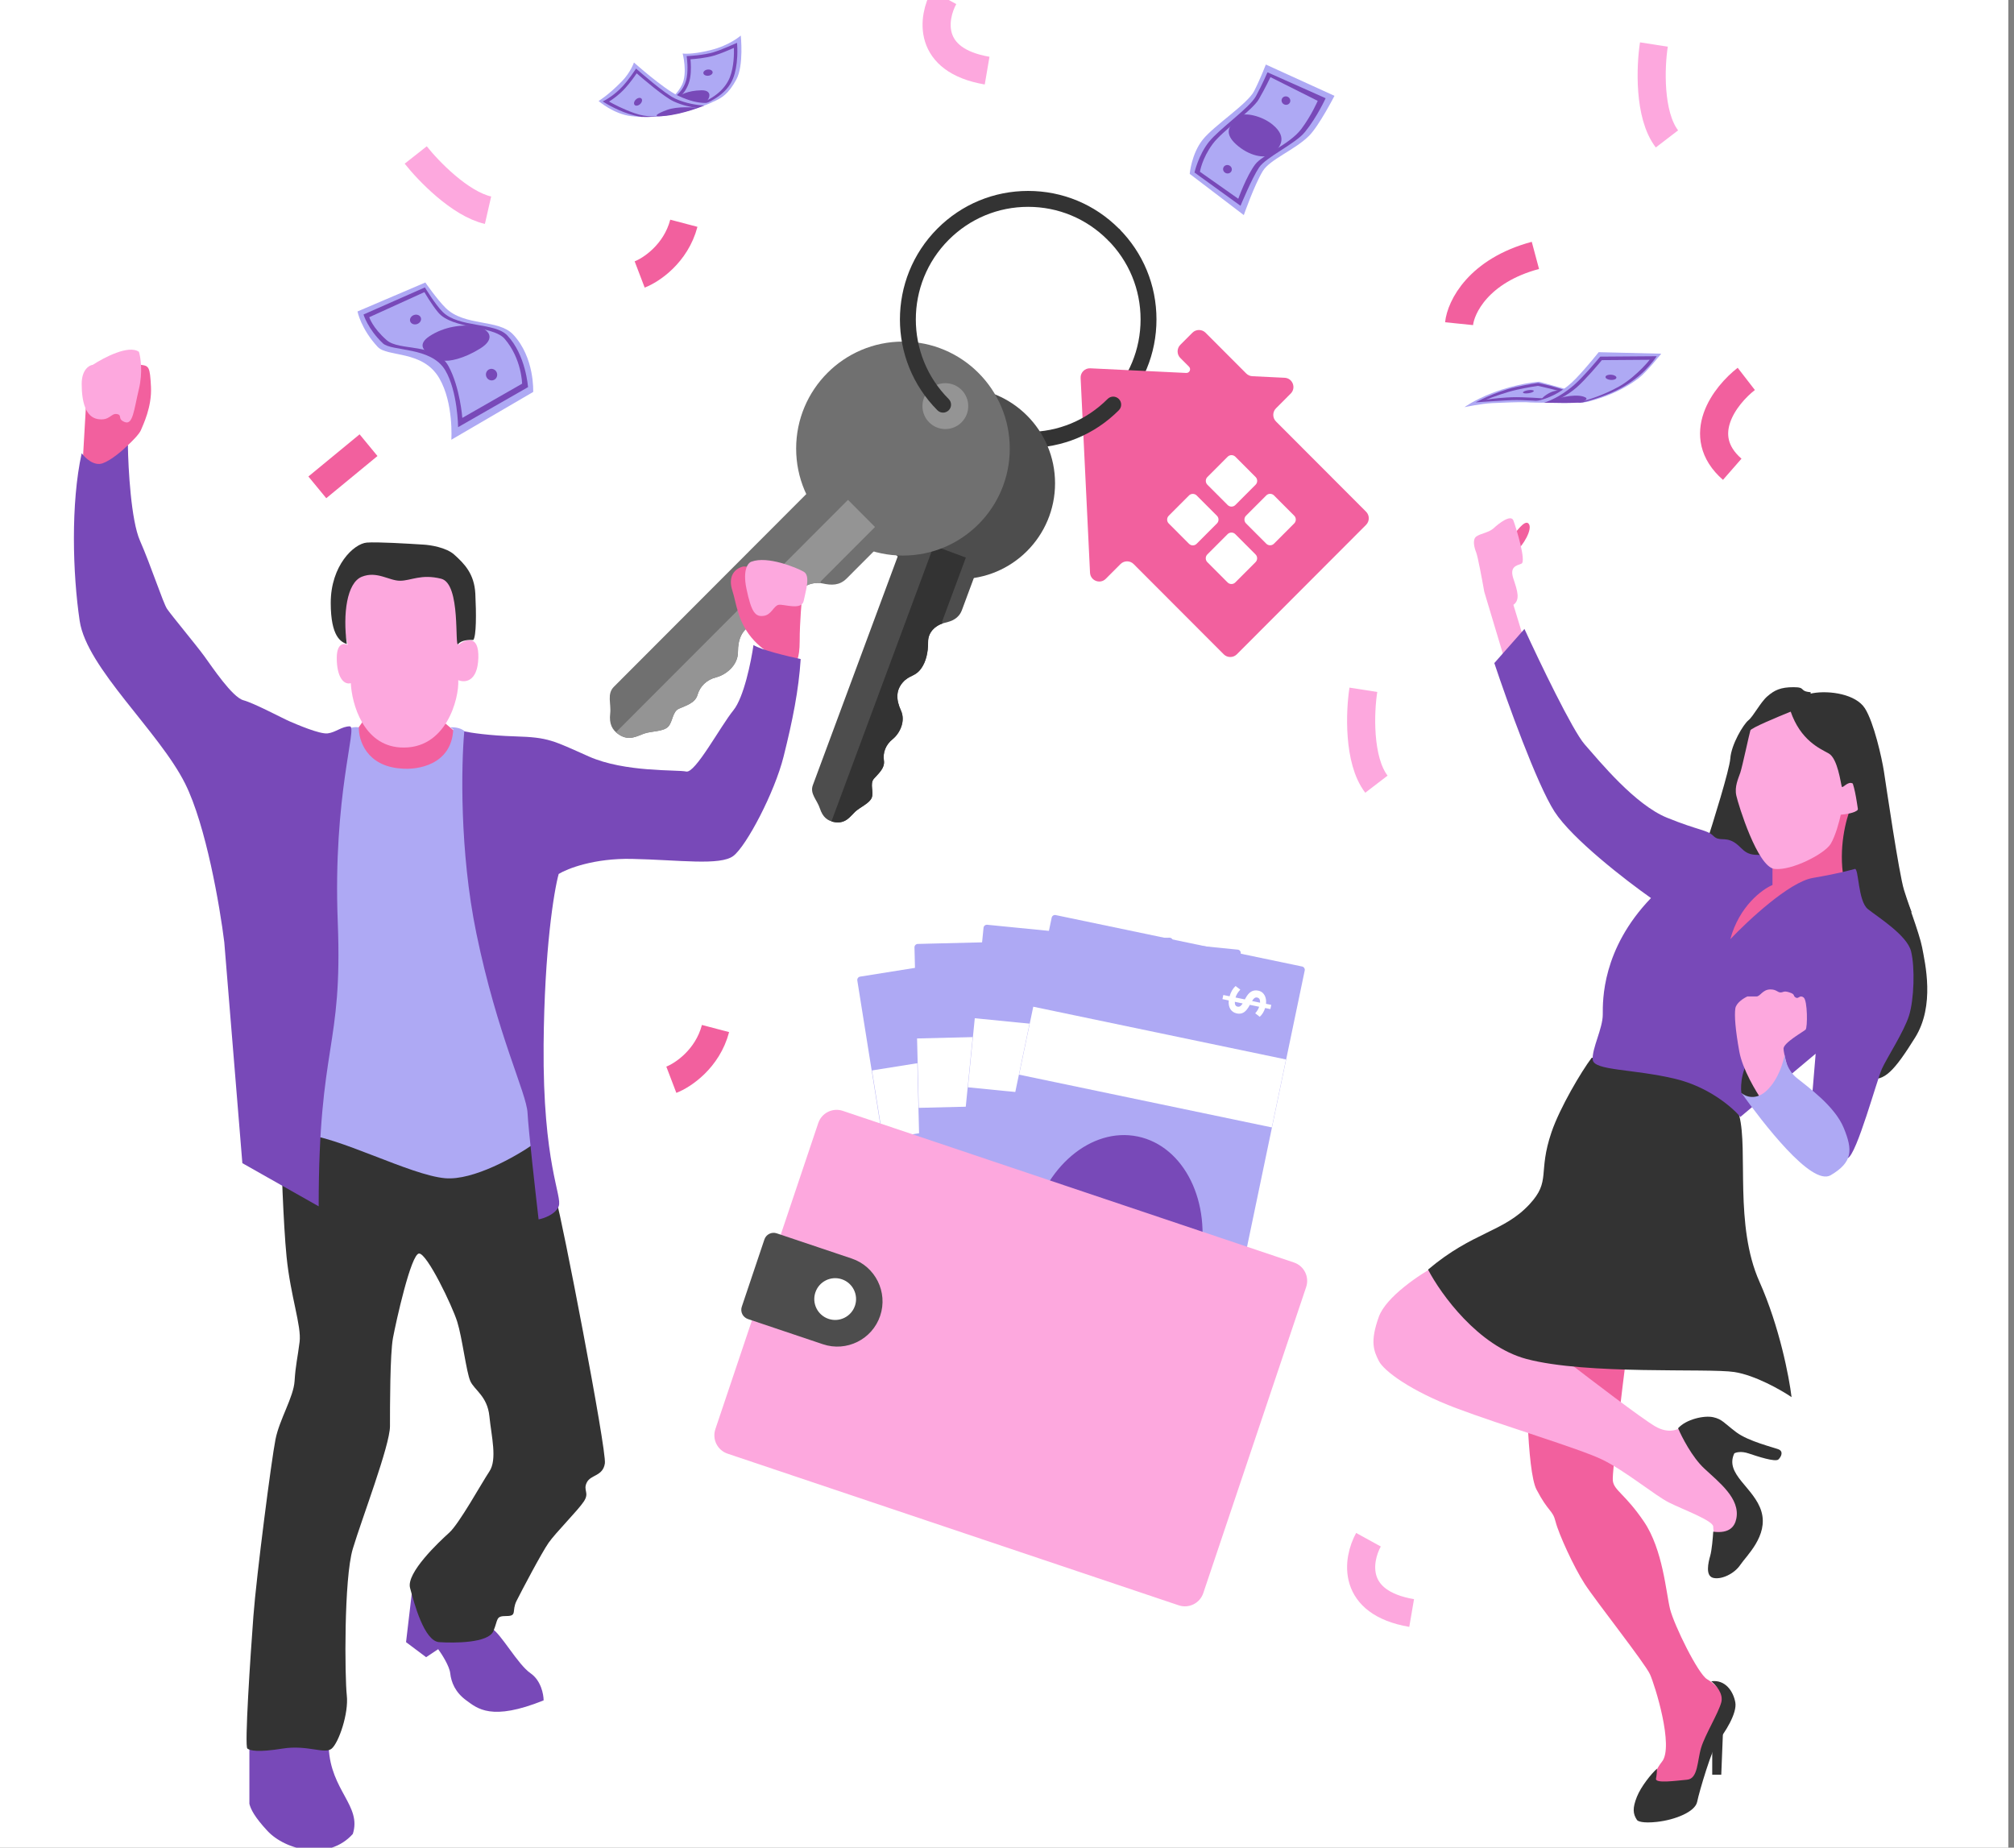 <svg width="327" height="300" viewBox="0 0 327 300" fill="none" xmlns="http://www.w3.org/2000/svg">
<rect x="0" y="0" width="327" height="300" fill="#808080" stroke="none"/>
<g clip-path="url(#clip0_2708_45347)">
<rect width="326.087" height="300" fill="white"/>
<path d="M139.197 159.201L152.988 245.59C153.036 245.89 153.318 246.094 153.618 246.046L193.978 239.603C194.278 239.555 194.482 239.273 194.434 238.973L180.643 152.585C180.596 152.285 180.314 152.08 180.014 152.128L139.653 158.571C139.353 158.619 139.149 158.901 139.197 159.201Z" fill="#AEA9F4"/>
<path d="M184.754 178.326L182.977 167.197L141.58 173.806L143.356 184.934L184.754 178.326Z" fill="white"/>
<path d="M154.331 236.555L156.087 236.278C155.988 235.039 156.165 233.951 156.626 233.024L158.202 233.495C158.017 233.948 157.891 234.381 157.814 234.805C157.738 235.223 157.72 235.627 157.746 236.014L160.363 235.597L160.407 235.234C160.533 234.239 160.806 233.484 161.216 232.963C161.626 232.443 162.211 232.118 162.953 232.002C163.47 231.922 163.952 231.98 164.397 232.168C164.84 232.363 165.224 232.674 165.549 233.103C165.875 233.532 166.112 234.048 166.266 234.654L167.732 234.424L167.923 235.602L166.457 235.833C166.534 236.863 166.356 237.8 165.93 238.641L164.411 238.176C164.696 237.444 164.819 236.749 164.784 236.098L162.186 236.516L162.168 236.666C162.032 237.729 161.771 238.527 161.378 239.054C160.986 239.58 160.421 239.905 159.684 240.023C158.857 240.155 158.15 239.989 157.55 239.527C156.949 239.064 156.529 238.375 156.285 237.452L154.516 237.731L154.325 236.553L154.331 236.555ZM163.359 233.86C163.097 233.902 162.892 234.028 162.735 234.243C162.578 234.458 162.456 234.801 162.357 235.27L164.595 234.914C164.347 234.12 163.938 233.767 163.351 233.864L163.359 233.86ZM159.173 238.169C159.448 238.125 159.666 238.002 159.822 237.807C159.979 237.612 160.095 237.286 160.184 236.827L157.987 237.177C158.226 237.922 158.622 238.258 159.175 238.163L159.173 238.169Z" fill="white"/>
<path d="M169.728 161.027L170.754 160.863C170.699 160.134 170.8 159.503 171.07 158.955L171.993 159.233C171.885 159.496 171.812 159.752 171.768 159.998C171.725 160.244 171.71 160.481 171.731 160.709L173.26 160.467L173.286 160.254C173.358 159.672 173.519 159.231 173.76 158.921C174.001 158.611 174.344 158.426 174.777 158.357C175.08 158.309 175.362 158.345 175.617 158.457C175.879 158.571 176.105 158.751 176.294 159.003C176.483 159.256 176.623 159.557 176.714 159.907L177.574 159.773L177.681 160.461L176.821 160.595C176.867 161.197 176.762 161.742 176.516 162.24L175.63 161.968C175.799 161.542 175.87 161.136 175.85 160.751L174.327 160.995L174.317 161.083C174.24 161.702 174.082 162.171 173.855 162.479C173.627 162.787 173.296 162.976 172.863 163.045C172.38 163.124 171.964 163.023 171.611 162.755C171.258 162.486 171.015 162.085 170.871 161.541L169.837 161.709L169.73 161.021L169.728 161.027ZM175.015 159.454C174.863 159.481 174.741 159.551 174.651 159.683C174.557 159.808 174.488 160.013 174.431 160.281L175.74 160.069C175.597 159.604 175.353 159.398 175.015 159.454ZM172.564 161.974C172.729 161.951 172.852 161.875 172.942 161.762C173.032 161.649 173.103 161.457 173.154 161.188L171.866 161.394C172.006 161.832 172.234 162.026 172.564 161.974Z" fill="white"/>
<path d="M170.602 222.812C178.228 221.595 183.145 212.686 181.585 202.914C180.025 193.142 172.579 186.207 164.953 187.424C157.327 188.642 152.41 197.55 153.97 207.322C155.53 217.094 162.977 224.029 170.602 222.812Z" fill="#7849B8"/>
<path d="M189.814 234.583L187.397 219.445C187.33 219.021 186.93 218.731 186.506 218.799L186.225 218.844C185.801 218.912 185.511 219.311 185.579 219.736L187.996 234.873C188.063 235.298 188.463 235.587 188.887 235.519L189.168 235.474C189.592 235.406 189.882 235.007 189.814 234.583Z" fill="white"/>
<path d="M148.477 153.827L150.645 241.283C150.653 241.587 150.905 241.827 151.209 241.819L192.067 240.806C192.371 240.799 192.611 240.547 192.604 240.243L190.436 152.787C190.428 152.484 190.176 152.244 189.872 152.251L149.013 153.264C148.71 153.272 148.47 153.524 148.477 153.827Z" fill="#AEA9F4"/>
<path d="M191.085 178.84L190.805 167.573L148.897 168.612L149.176 179.879L191.085 178.84Z" fill="white"/>
<path d="M153.175 232.509L154.949 232.467C155.015 231.225 155.336 230.172 155.919 229.312L157.42 229.986C157.18 230.408 156.993 230.827 156.863 231.233C156.728 231.637 156.658 232.038 156.64 232.423L159.289 232.355L159.382 232.002C159.642 231.033 160.006 230.321 160.487 229.857C160.969 229.393 161.583 229.156 162.34 229.137C162.865 229.125 163.334 229.243 163.745 229.492C164.163 229.743 164.498 230.104 164.765 230.571C165.031 231.039 165.2 231.584 165.272 232.202L166.757 232.167L166.786 233.363L165.301 233.398C165.241 234.427 164.944 235.331 164.409 236.11L162.968 235.449C163.349 234.763 163.562 234.091 163.618 233.439L160.988 233.506L160.939 233.653C160.674 234.691 160.303 235.447 159.845 235.918C159.386 236.39 158.782 236.637 158.04 236.654C157.205 236.674 156.522 236.418 155.992 235.881C155.462 235.344 155.13 234.607 155.013 233.655L153.225 233.7L153.197 232.504L153.175 232.509ZM162.481 231.042C162.219 231.045 161.996 231.147 161.814 231.339C161.632 231.532 161.459 231.852 161.308 232.303L163.576 232.245C163.442 231.424 163.075 231.02 162.483 231.036L162.481 231.042ZM157.759 234.754C158.043 234.745 158.267 234.658 158.45 234.484C158.632 234.311 158.795 234.001 158.934 233.565L156.707 233.618C156.846 234.389 157.193 234.772 157.751 234.758L157.759 234.754Z" fill="white"/>
<path d="M178.489 159.703L179.529 159.674C179.566 158.943 179.759 158.33 180.096 157.831L180.974 158.224C180.833 158.47 180.725 158.714 180.644 158.954C180.565 159.188 180.526 159.423 180.513 159.653L182.065 159.614L182.12 159.411C182.272 158.843 182.484 158.425 182.764 158.154C183.044 157.883 183.404 157.744 183.852 157.731C184.16 157.724 184.43 157.795 184.674 157.942C184.917 158.089 185.114 158.299 185.27 158.573C185.425 158.847 185.52 159.166 185.568 159.527L186.436 159.506L186.456 160.203L185.588 160.225C185.555 160.826 185.376 161.359 185.066 161.816L184.219 161.427C184.439 161.025 184.571 160.632 184.601 160.251L183.064 160.289L183.036 160.371C182.878 160.976 182.664 161.419 182.396 161.694C182.127 161.969 181.771 162.116 181.338 162.127C180.851 162.139 180.451 161.992 180.139 161.678C179.827 161.365 179.635 160.929 179.566 160.377L178.521 160.404L178.501 159.707L178.489 159.703ZM183.941 158.843C183.79 158.845 183.659 158.905 183.549 159.018C183.44 159.131 183.343 159.32 183.255 159.584L184.584 159.548C184.505 159.065 184.29 158.83 183.943 158.837L183.941 158.843ZM181.176 161.017C181.34 161.013 181.475 160.961 181.581 160.859C181.687 160.758 181.781 160.575 181.866 160.323L180.564 160.355C180.647 160.806 180.846 161.029 181.174 161.022L181.176 161.017Z" fill="white"/>
<path d="M171.133 221.061C178.853 220.869 184.912 212.695 184.667 202.802C184.422 192.909 177.965 185.045 170.245 185.236C162.525 185.427 156.466 193.602 156.711 203.495C156.957 213.388 163.414 221.252 171.133 221.061Z" fill="#7849B8"/>
<path d="M188.597 235.272L188.217 219.948C188.207 219.518 187.85 219.178 187.42 219.189L187.136 219.196C186.706 219.206 186.366 219.563 186.377 219.993L186.757 235.318C186.767 235.747 187.124 236.087 187.554 236.077L187.838 236.07C188.268 236.059 188.608 235.702 188.597 235.272Z" fill="white"/>
<path d="M159.69 150.643L151.047 237.698C151.017 238 151.237 238.27 151.54 238.3L192.211 242.338C192.513 242.368 192.783 242.147 192.813 241.845L201.456 154.79C201.486 154.488 201.265 154.219 200.963 154.189L160.291 150.151C159.989 150.121 159.72 150.341 159.69 150.643Z" fill="#AEA9F4"/>
<path d="M198.872 180.685L199.986 169.47L158.269 165.328L157.156 176.543L198.872 180.685Z" fill="white"/>
<path d="M154.644 229.281L156.41 229.458C156.626 228.233 157.08 227.232 157.76 226.45L159.167 227.308C158.873 227.698 158.637 228.088 158.462 228.472C158.28 228.861 158.157 229.243 158.094 229.626L160.731 229.887L160.865 229.547C161.242 228.618 161.693 227.955 162.226 227.554C162.758 227.153 163.399 226.99 164.15 227.066C164.673 227.118 165.122 227.295 165.502 227.599C165.882 227.903 166.173 228.3 166.376 228.799C166.58 229.298 166.679 229.859 166.679 230.478L168.156 230.623L168.037 231.808L166.561 231.664C166.371 232.675 165.964 233.536 165.341 234.246L163.993 233.408C164.454 232.774 164.754 232.132 164.885 231.492L162.267 231.231L162.206 231.373C161.807 232.367 161.35 233.067 160.833 233.48C160.322 233.895 159.693 234.061 158.948 233.987C158.116 233.903 157.474 233.563 157.009 232.97C156.545 232.371 156.317 231.597 156.311 230.643L154.532 230.469L154.65 229.283L154.644 229.281ZM164.063 228.973C163.805 228.945 163.57 229.022 163.359 229.186C163.151 229.357 162.947 229.654 162.737 230.085L164.995 230.31C164.962 229.477 164.649 229.033 164.063 228.973ZM158.914 232.072C159.192 232.1 159.434 232.039 159.634 231.891C159.835 231.737 160.035 231.452 160.228 231.034L158.013 230.818C158.05 231.599 158.352 232.02 158.912 232.078L158.914 232.072Z" fill="white"/>
<path d="M188.742 160.15L189.778 160.251C189.908 159.532 190.17 158.949 190.566 158.488L191.389 158.987C191.22 159.217 191.079 159.443 190.977 159.67C190.875 159.896 190.8 160.119 190.762 160.347L192.307 160.501L192.386 160.306C192.608 159.762 192.869 159.373 193.182 159.14C193.495 158.906 193.867 158.809 194.308 158.854C194.611 158.884 194.876 158.986 195.097 159.164C195.317 159.343 195.486 159.576 195.611 159.865C195.727 160.158 195.787 160.485 195.788 160.85L196.651 160.938L196.581 161.632L195.718 161.544C195.609 162.139 195.369 162.639 195.001 163.056L194.213 162.57C194.481 162.197 194.658 161.826 194.733 161.447L193.2 161.297L193.172 161.379C192.933 161.957 192.664 162.368 192.36 162.612C192.059 162.849 191.691 162.954 191.256 162.912C190.769 162.866 190.393 162.667 190.12 162.315C189.847 161.963 189.712 161.513 189.711 160.952L188.67 160.85L188.74 160.156L188.742 160.15ZM194.253 159.969C194.1 159.957 193.963 159.996 193.84 160.091C193.723 160.188 193.597 160.368 193.475 160.614L194.8 160.746C194.781 160.258 194.594 159.999 194.255 159.963L194.253 159.969ZM191.237 161.784C191.401 161.8 191.544 161.764 191.657 161.678C191.773 161.586 191.893 161.425 192.008 161.177L190.71 161.046C190.732 161.504 190.909 161.752 191.237 161.784Z" fill="white"/>
<path d="M173.852 220.136C181.536 220.899 188.558 213.535 189.536 203.687C190.513 193.84 185.077 185.239 177.392 184.476C169.708 183.713 162.686 191.077 161.708 200.924C160.731 210.772 166.167 219.373 173.852 220.136Z" fill="#7849B8"/>
<path d="M189.454 236.373L190.968 221.119C191.011 220.692 190.698 220.31 190.27 220.268L189.988 220.24C189.56 220.197 189.178 220.51 189.136 220.937L187.622 236.192C187.579 236.619 187.891 237.001 188.319 237.043L188.602 237.071C189.03 237.114 189.411 236.801 189.454 236.373Z" fill="white"/>
<path d="M170.753 149.004L152.878 234.641C152.816 234.938 153.006 235.229 153.304 235.292L193.313 243.643C193.61 243.705 193.901 243.514 193.963 243.217L211.838 157.58C211.9 157.282 211.71 156.991 211.412 156.929L171.403 148.578C171.106 148.516 170.815 148.707 170.753 149.004Z" fill="#AEA9F4"/>
<path d="M206.498 183.056L208.801 172.024L167.763 163.458L165.461 174.49L206.498 183.056Z" fill="white"/>
<path d="M157.346 226.657L159.082 227.019C159.431 225.826 159.986 224.872 160.744 224.168L162.051 225.168C161.716 225.525 161.443 225.889 161.223 226.252C161.004 226.615 160.841 226.984 160.734 227.359L163.329 227.899L163.502 227.579C163.975 226.695 164.493 226.087 165.064 225.744C165.635 225.402 166.292 225.31 167.034 225.468C167.546 225.575 167.973 225.796 168.322 226.135C168.671 226.474 168.918 226.903 169.063 227.421C169.216 227.935 169.252 228.508 169.182 229.123L170.637 229.43L170.394 230.599L168.939 230.293C168.645 231.283 168.145 232.092 167.448 232.731L166.198 231.757C166.727 231.172 167.092 230.571 167.289 229.947L164.713 229.407L164.642 229.539C164.136 230.484 163.61 231.135 163.055 231.489C162.499 231.843 161.858 231.947 161.127 231.793C160.311 231.623 159.704 231.217 159.308 230.575C158.911 229.933 158.762 229.134 158.858 228.188L157.105 227.82L157.348 226.651L157.346 226.657ZM166.738 227.356C166.482 227.303 166.244 227.353 166.021 227.493C165.796 227.639 165.561 227.912 165.308 228.316L167.53 228.783C167.587 227.954 167.324 227.475 166.744 227.358L166.738 227.356ZM161.29 229.892C161.564 229.952 161.812 229.911 162.023 229.787C162.237 229.656 162.468 229.395 162.705 228.999L160.524 228.546C160.483 229.328 160.736 229.778 161.283 229.896L161.29 229.892Z" fill="white"/>
<path d="M198.621 161.555L199.639 161.767C199.842 161.066 200.165 160.51 200.61 160.099L201.378 160.683C201.184 160.891 201.022 161.104 200.892 161.315C200.763 161.525 200.67 161.742 200.603 161.961L202.121 162.275L202.223 162.088C202.5 161.575 202.803 161.214 203.138 161.014C203.473 160.813 203.856 160.76 204.289 160.847C204.588 160.908 204.844 161.039 205.044 161.237C205.245 161.435 205.389 161.686 205.482 161.991C205.569 162.294 205.594 162.628 205.552 162.985L206.405 163.161L206.261 163.843L205.408 163.667C205.232 164.247 204.942 164.723 204.536 165.095L203.803 164.523C204.113 164.183 204.323 163.83 204.439 163.465L202.927 163.153L202.888 163.231C202.592 163.783 202.282 164.161 201.957 164.371C201.632 164.581 201.255 164.637 200.827 164.552C200.353 164.451 199.996 164.214 199.764 163.836C199.533 163.459 199.448 162.993 199.504 162.439L198.481 162.225L198.625 161.543L198.621 161.555ZM204.122 161.964C203.97 161.932 203.831 161.957 203.704 162.045C203.571 162.13 203.432 162.292 203.287 162.53L204.589 162.805C204.622 162.321 204.468 162.041 204.126 161.972L204.122 161.964ZM200.932 163.446C201.09 163.48 201.235 163.457 201.364 163.383C201.487 163.307 201.624 163.151 201.765 162.925L200.492 162.66C200.468 163.121 200.615 163.379 200.938 163.448L200.932 163.446Z" fill="white"/>
<path d="M177.422 219.614C184.981 221.192 192.748 214.618 194.77 204.931C196.792 195.244 192.303 186.112 184.744 184.534C177.185 182.956 169.418 189.53 167.396 199.217C165.374 208.904 169.863 218.036 177.422 219.614Z" fill="#7849B8"/>
<path d="M191.2 237.42L194.332 222.415C194.42 221.994 194.15 221.581 193.729 221.494L193.451 221.436C193.03 221.348 192.618 221.618 192.53 222.039L189.398 237.044C189.31 237.465 189.58 237.878 190.001 237.965L190.279 238.023C190.7 238.111 191.112 237.841 191.2 237.42Z" fill="white"/>
<path d="M118.13 236.027L191.384 260.652C193.03 261.205 194.813 260.319 195.367 258.673L212.073 208.974C212.626 207.327 211.74 205.544 210.094 204.991L136.84 180.367C135.193 179.813 133.41 180.699 132.857 182.346L116.151 232.044C115.597 233.691 116.483 235.474 118.13 236.027Z" fill="#FDA8DE"/>
<path d="M133.612 218.261L121.431 214.166C120.611 213.891 120.162 212.997 120.439 212.171L124.113 201.243C124.389 200.423 125.283 199.974 126.108 200.251L138.29 204.346C142.126 205.635 144.2 209.8 142.909 213.642C141.619 217.478 137.454 219.553 133.612 218.261Z" fill="#4D4D4D"/>
<path d="M134.521 214.141C136.297 214.738 138.22 213.782 138.817 212.006C139.414 210.231 138.459 208.307 136.683 207.71C134.907 207.113 132.984 208.069 132.387 209.845C131.79 211.621 132.745 213.544 134.521 214.141Z" fill="white"/>
<path d="M181.668 66.61L179.841 64.78C183.287 61.329 185.189 56.736 185.189 51.86C185.189 46.975 183.287 42.392 179.841 38.94L181.668 37.111C185.603 41.053 187.769 46.287 187.769 51.86C187.769 57.434 185.603 62.677 181.668 66.61Z" fill="#333333"/>
<path d="M221.802 83.085L207.172 68.43C206.588 67.846 206.588 66.884 207.172 66.299L209.563 63.904C210.486 62.979 209.874 61.395 208.575 61.338L203.331 61.084C202.954 61.065 202.606 60.905 202.342 60.641L195.733 54.02C195.149 53.436 194.189 53.436 193.605 54.02L191.638 55.991C191.054 56.576 191.054 57.538 191.638 58.123L193.05 59.537C193.436 59.924 193.144 60.584 192.598 60.556L177.026 59.801C176.141 59.754 175.406 60.49 175.454 61.376L176.979 92.988C177.045 94.289 178.617 94.902 179.54 93.978L181.931 91.583C182.515 90.998 183.475 90.998 184.059 91.583L198.689 106.238C199.273 106.823 200.233 106.823 200.817 106.238L221.802 85.217C222.386 84.623 222.386 83.67 221.802 83.085ZM196.034 77.455L199.329 74.155C199.668 73.815 200.233 73.815 200.572 74.155L203.867 77.455C204.206 77.795 204.206 78.361 203.867 78.7L200.572 82.001C200.233 82.341 199.668 82.341 199.329 82.001L196.034 78.7C195.695 78.361 195.695 77.795 196.034 77.455ZM193.05 88.291L189.755 84.99C189.416 84.651 189.416 84.085 189.755 83.746L193.05 80.445C193.389 80.106 193.954 80.106 194.292 80.445L197.588 83.746C197.927 84.085 197.927 84.651 197.588 84.99L194.292 88.291C193.954 88.64 193.398 88.64 193.05 88.291ZM203.858 91.271L200.563 94.572C200.224 94.912 199.659 94.912 199.32 94.572L196.025 91.271C195.686 90.932 195.686 90.366 196.025 90.026L199.32 86.726C199.659 86.386 200.224 86.386 200.563 86.726L203.858 90.026C204.197 90.366 204.197 90.922 203.858 91.271ZM210.138 84.981L206.842 88.282C206.503 88.621 205.939 88.621 205.6 88.282L202.304 84.981C201.966 84.642 201.966 84.076 202.304 83.736L205.6 80.436C205.939 80.096 206.503 80.096 206.842 80.436L210.138 83.736C210.476 84.076 210.476 84.632 210.138 84.981Z" fill="#F2609E"/>
<path d="M166.933 72.721C161.369 72.721 156.134 70.552 152.208 66.61C151.7 66.101 151.7 65.29 152.208 64.781C152.716 64.271 153.526 64.271 154.034 64.781C157.48 68.232 162.065 70.137 166.933 70.137C171.809 70.137 176.385 68.232 179.831 64.781C180.339 64.271 181.149 64.271 181.657 64.781C182.166 65.29 182.166 66.101 181.657 66.61C177.731 70.552 172.497 72.721 166.933 72.721Z" fill="#333333"/>
<path d="M148.387 83.255C148.387 83.255 132.495 126.089 131.977 127.485C131.459 128.881 132.655 129.852 133.116 131.257C133.577 132.662 134.349 133.313 135.573 133.492C137.334 133.747 138.04 132.559 138.849 131.795C139.659 131.04 141.213 130.418 141.551 129.494C141.9 128.56 141.194 127.24 141.89 126.438C142.587 125.637 143.717 124.731 143.519 123.468C143.331 122.204 143.802 120.921 144.931 120.016C146.061 119.111 147.087 117.13 146.287 115.367C145.487 113.612 145.449 112.113 146.57 110.812C147.652 109.557 148.594 109.916 149.592 108.501C150.317 107.483 150.712 105.974 150.693 104.238C150.674 102.513 152.087 101.419 153.348 101.136C154.563 100.862 155.674 100.428 156.191 99.033C156.709 97.637 160.466 87.508 160.466 87.508L148.387 83.255Z" fill="#4D4D4D"/>
<path d="M155.777 94.025C164.352 94.025 171.302 87.063 171.302 78.474C171.302 69.885 164.352 62.923 155.777 62.923C147.203 62.923 140.252 69.885 140.252 78.474C140.252 87.063 147.203 94.025 155.777 94.025Z" fill="#4D4D4D"/>
<path d="M152.933 101.004L156.821 90.536L151.615 88.593L135.026 133.294L134.998 133.37C135.177 133.426 135.365 133.474 135.563 133.502C137.323 133.756 138.029 132.568 138.839 131.804C139.649 131.05 141.202 130.427 141.541 129.503C141.889 128.57 141.183 127.249 141.88 126.448C142.577 125.646 143.706 124.741 143.509 123.477C143.32 122.213 143.791 120.931 144.921 120.025C146.051 119.12 147.077 117.14 146.277 115.376C145.476 113.613 145.439 112.123 146.559 110.821C147.642 109.567 148.583 109.925 149.581 108.511C150.306 107.492 150.702 105.983 150.683 104.248C150.664 102.645 151.878 101.598 153.055 101.23L152.933 101.004Z" fill="#333333"/>
<path d="M136.881 74.239C136.881 74.239 100.851 110.33 99.674 111.509C98.497 112.688 99.26 114.235 99.072 115.876C98.883 117.517 99.373 118.535 100.522 119.29C102.188 120.365 103.459 119.488 104.636 119.092C105.813 118.695 107.667 118.799 108.458 118.016C109.24 117.234 109.145 115.564 110.219 115.074C111.292 114.584 112.864 114.188 113.25 112.82C113.646 111.443 114.719 110.368 116.282 109.972C117.845 109.576 119.812 108.048 119.812 105.889C119.812 103.729 120.471 102.192 122.223 101.4C123.908 100.636 124.689 101.428 126.365 100.466C127.57 99.768 128.681 98.42 129.463 96.656C130.244 94.892 132.193 94.44 133.596 94.742C134.961 95.034 136.288 95.109 137.465 93.931C138.642 92.752 147.162 84.217 147.162 84.217L136.881 74.239Z" fill="#707070"/>
<path d="M146.607 90.206C156.185 90.206 163.949 82.428 163.949 72.834C163.949 63.24 156.185 55.463 146.607 55.463C137.029 55.463 129.265 63.24 129.265 72.834C129.265 82.428 137.029 90.206 146.607 90.206Z" fill="#707070"/>
<path d="M153.489 69.666C155.543 69.666 157.208 67.998 157.208 65.941C157.208 63.883 155.543 62.215 153.489 62.215C151.435 62.215 149.77 63.883 149.77 65.941C149.77 67.998 151.435 69.666 153.489 69.666Z" fill="#949494"/>
<path d="M137.682 81.162L100.013 118.894C100.164 119.035 100.333 119.167 100.531 119.29C102.197 120.365 103.468 119.488 104.645 119.092C105.822 118.696 107.677 118.799 108.468 118.017C109.249 117.234 109.155 115.565 110.228 115.074C111.301 114.584 112.874 114.188 113.26 112.82C113.655 111.443 114.728 110.368 116.291 109.972C117.854 109.576 119.822 108.048 119.822 105.889C119.822 103.729 120.481 102.192 122.232 101.4C123.917 100.636 124.699 101.428 126.374 100.466C127.58 99.768 128.691 98.42 129.472 96.656C130.187 95.044 131.873 94.534 133.228 94.685L133.257 94.393L142.069 85.566L137.682 81.162Z" fill="#949494"/>
<path d="M153.122 66.997C152.792 66.997 152.463 66.874 152.208 66.62C144.084 58.481 144.084 45.25 152.208 37.111C156.144 33.169 161.369 31 166.933 31C172.497 31 177.732 33.169 181.658 37.111C182.166 37.62 182.166 38.431 181.658 38.941C181.149 39.45 180.34 39.45 179.831 38.941C176.386 35.489 171.801 33.584 166.933 33.584C162.056 33.584 157.481 35.489 154.035 38.941C146.917 46.07 146.917 57.66 154.035 64.79C154.543 65.299 154.543 66.11 154.035 66.62C153.781 66.865 153.451 66.997 153.122 66.997Z" fill="#333333"/>
<path d="M40.492 292.88V283.098C44.677 280.978 53.111 278.141 53.372 283.75C53.699 290.761 58.753 293.206 57.285 297.772C53.372 302.174 46.356 300.437 43.427 297.283C41.307 295 40.709 293.75 40.492 292.88Z" fill="#7849B8"/>
<path d="M65.927 266.631L66.905 258.315C70.655 260 78.481 263.565 79.785 264.348C81.416 265.326 84.025 270.218 86.144 271.685C87.84 272.859 88.264 275.109 88.264 276.087C79.785 279.511 77.503 277.392 75.709 276.087C73.916 274.783 73.264 273.152 73.101 271.685C72.97 270.511 71.742 268.587 71.144 267.772L69.188 269.076L65.927 266.631Z" fill="#7849B8"/>
<path d="M46.525 204.022C46.003 198.804 45.655 188.261 45.546 183.641L87.448 182.663C88.209 186.304 89.861 193.913 90.383 195.217C91.035 196.848 98.535 235.489 98.209 237.609C97.883 239.728 95.927 239.402 95.275 240.706C94.622 242.011 95.764 242.337 94.785 243.804C93.807 245.272 90.22 248.859 89.079 250.489C87.938 252.119 84.677 258.315 83.861 259.946C83.046 261.576 84.025 262.391 82.231 262.391C80.438 262.391 80.927 262.88 80.111 264.837C79.296 266.793 73.753 266.793 71.307 266.63C68.883 266.469 67.26 260.38 66.596 257.891L66.579 257.826C65.927 255.38 71.307 250.326 72.938 248.859C74.568 247.391 78.155 240.869 79.459 238.913C80.764 236.956 79.785 233.206 79.459 229.946C79.133 226.685 77.014 225.706 76.361 224.239C75.709 222.772 75.057 217.228 74.242 214.619C73.427 212.011 69.351 203.532 68.046 203.532C66.742 203.532 64.296 214.619 63.807 217.228C63.318 219.837 63.318 228.478 63.318 231.576C63.318 234.674 58.753 246.576 57.285 251.467C55.818 256.359 55.981 272.337 56.307 275.272C56.633 278.206 55.003 282.935 53.861 283.913C52.72 284.891 49.948 283.261 45.872 283.913C41.796 284.565 40.655 284.239 40.166 283.913C39.677 283.587 40.655 268.913 41.144 262.391C41.633 255.869 44.079 236.956 44.731 233.696C45.383 230.435 47.666 226.848 47.829 224.239C47.992 221.63 48.318 220.489 48.644 217.88C48.97 215.272 47.177 210.543 46.525 204.022Z" fill="#333333"/>
<path d="M59.731 115.979L57.774 118.75C57.774 121.522 58.427 125.761 64.296 126.413C68.992 126.935 72.34 124.783 73.427 123.642L74.405 119.239L71.144 116.468L59.731 115.979Z" fill="#F2609E"/>
<path d="M54.677 106.848C54.677 104.37 55.872 104.402 56.47 104.728C56.09 103.261 55.329 99.544 55.329 96.413C55.329 92.5 58.59 90.38 65.764 90.218C71.503 90.087 73.916 92.772 74.405 94.13V104.728C75.546 103.804 77.796 102.935 77.666 106.848C77.535 110.761 75.438 110.87 74.405 110.435C74.568 113.37 72.448 121.848 64.948 121.359C58.949 120.967 57.122 114.239 56.959 110.924C55.818 111.25 54.677 109.946 54.677 106.848Z" fill="#FDA8DE"/>
<path d="M53.699 97.881C53.699 103.424 55.383 104.239 56.307 104.566C55.655 99.674 56.307 94.62 58.753 93.642C61.199 92.663 63.155 94.294 64.948 94.294C66.742 94.294 68.372 93.153 71.633 93.968C74.894 94.783 73.753 105.381 74.405 104.566C74.927 103.913 76.253 103.859 76.851 103.913C77.34 103.261 77.34 99.674 77.177 96.413C77.014 93.153 75.383 91.522 73.753 90.055C72.448 88.881 69.84 88.479 68.698 88.424C66.09 88.261 61.264 87.968 59.568 88.098C57.449 88.261 53.699 91.839 53.699 97.881Z" fill="#333333"/>
<path d="M73.59 118.425C73.329 124.164 67.829 125.056 65.112 124.784C59.503 124.392 58.209 120.164 58.264 118.099C56.829 117.838 55.166 118.969 54.514 119.566L48.97 184.132C54.84 184.458 66.579 190.816 72.285 191.306C76.851 191.697 83.753 187.773 86.633 185.762L84.677 138.153C81.905 132.175 76.231 119.99 75.709 119.077C75.188 118.164 73.753 118.045 73.101 118.099L73.59 118.425Z" fill="#AEA9F4"/>
<path d="M13.427 75.054L13.916 66.576C13.916 58.118 21.543 59.071 22.874 59.238L22.883 59.239C24.188 59.402 24.351 59.565 24.514 62.826C24.677 66.087 23.209 69.022 22.883 69.837C22.622 70.489 21.361 71.739 20.764 72.282C20.546 73.478 19.688 76.098 17.992 77.011C16.296 77.924 14.242 76.087 13.427 75.054Z" fill="#F2609E"/>
<path d="M22.557 63.153C23.209 60.413 22.829 57.989 22.557 57.12C20.861 55.946 16.905 58.044 15.057 59.239C14.514 59.294 13.264 59.989 13.264 62.337C13.264 65.272 13.916 67.718 15.872 68.044C17.829 68.37 17.992 67.066 18.97 67.229C19.948 67.392 18.97 68.044 20.274 68.533C21.579 69.022 21.742 66.576 22.557 63.153Z" fill="#FDA8DE"/>
<path d="M129.84 104.076C129.84 107.076 129.187 107.826 128.861 107.826C127.666 107.555 124.72 106.424 122.503 104.076C119.731 101.142 119.568 97.881 118.916 95.924C118.264 93.968 118.916 92.5 120.546 92.011C121.85 91.62 127.611 94.457 130.329 95.924C130.166 97.392 129.84 101.076 129.84 104.076Z" fill="#F2609E"/>
<path d="M121.198 95.598C120.546 92.467 121.47 91.359 122.014 91.196C124.622 90.217 129.351 92.174 130.492 92.826C131.633 93.478 130.818 95.924 130.492 97.554C130.166 99.185 127.231 98.043 126.416 98.207C125.601 98.37 125.275 99.837 123.97 100C122.666 100.163 122.014 99.511 121.198 95.598Z" fill="#FDA8DE"/>
<path d="M77.34 151.522C74.6 138.218 74.894 124.131 75.383 118.75C76.361 118.968 79.394 119.435 83.698 119.565C89.079 119.729 89.731 120.218 95.6 122.826C101.47 125.435 109.948 124.946 111.416 125.272C112.883 125.598 116.959 117.935 119.079 115.326C120.774 113.239 121.959 107.392 122.34 104.729C123.514 105.511 127.937 106.576 130.003 107.011C129.677 112.065 128.698 116.957 127.231 122.826C125.764 128.696 121.198 137.337 119.079 138.968C116.959 140.598 110.274 139.62 102.611 139.457C96.481 139.326 92.122 141.033 90.709 141.902C89.948 144.674 88.394 154.098 88.263 169.62C88.1 189.022 91.361 194.239 90.709 195.87C90.187 197.174 88.318 197.826 87.448 197.989C86.905 193.315 85.785 183.315 85.655 180.707C85.492 177.446 80.763 168.152 77.34 151.522Z" fill="#7849B8"/>
<path d="M39.35 188.859L51.742 195.87C51.742 169.294 55.655 170.435 54.84 149.729C54.025 129.022 58.1 117.935 56.796 117.935C55.492 117.935 54.514 118.914 53.209 119.077C51.905 119.24 48.155 117.609 47.014 117.12C45.872 116.631 41.307 114.185 39.514 113.696C37.72 113.207 34.459 108.316 33.155 106.522C31.851 104.729 27.774 99.838 27.122 98.859C26.47 97.881 24.514 91.848 22.72 87.772C21.285 84.511 20.818 76.088 20.764 72.283C20.003 73.044 18.122 74.696 16.688 75.218C15.253 75.74 13.807 74.348 13.264 73.588C11.47 81.74 11.796 93.153 12.938 100.816C14.079 108.479 25.818 118.751 30.057 127.229C33.448 134.011 35.709 147.229 36.416 152.99L39.35 188.859Z" fill="#7849B8"/>
<path d="M249.47 241.847C247.905 238.847 247.731 223.749 247.84 216.575L264.144 219.51C263.329 225.923 261.731 239.075 261.862 240.38C262.025 242.01 263.818 242.499 266.916 247.064C270.014 251.63 270.503 258.64 271.155 261.249C271.807 263.858 275.721 271.847 277.188 272.662C278.362 273.314 279.96 275.108 280.612 275.923L277.188 282.771L275.721 289.293L267.894 291.575C267.894 290.543 268.286 287.988 269.851 286.032C271.807 283.586 268.71 273.64 267.894 271.847C267.079 270.053 259.09 259.945 257.297 257.173C255.503 254.401 253.057 249.021 252.568 247.064C252.079 245.108 251.427 245.597 249.47 241.847Z" fill="#F2609E"/>
<path d="M278.003 288.151V283.097L279.797 279.999L279.471 288.151H278.003Z" fill="#333333"/>
<path d="M269.036 295.814C266.688 296.075 265.884 295.705 265.775 295.488C265.123 294.51 265.038 293.58 265.775 291.738C266.427 290.108 268.058 288.042 269.036 287.173C269.036 287.445 269.003 288.151 268.873 288.803C268.71 289.618 272.134 289.129 273.927 288.966C275.721 288.803 275.558 285.868 276.21 283.749C276.862 281.629 278.981 278.205 279.471 276.412C279.862 274.977 278.547 273.532 277.84 272.988C280.123 272.662 281.427 274.618 281.753 276.412C282.079 278.205 279.96 281.466 278.981 282.608C278.003 283.749 275.884 290.923 275.558 292.553C275.231 294.184 271.971 295.488 269.036 295.814Z" fill="#333333"/>
<path d="M223.873 213.803C225.047 210.543 230.558 206.901 233.166 205.488L254.362 220.977C258.221 223.966 266.492 230.271 268.71 231.575C270.927 232.879 272.568 232.119 273.112 231.575C276.264 234.347 282.699 241.097 283.221 245.923C283.742 250.749 280.395 251.032 278.492 250.651C278.492 249.999 278.166 248.662 278.166 247.879C278.166 246.901 273.275 245.108 270.992 243.966C268.71 242.825 263.818 238.749 260.068 236.956C256.318 235.162 243.764 231.412 236.427 228.64C229.09 225.869 224.688 222.608 223.873 220.977C223.058 219.347 222.405 217.879 223.873 213.803Z" fill="#FDA8DE"/>
<path d="M276.699 238.424C274.742 236.598 273.058 233.315 272.46 231.902C273.764 230.435 276.699 229.783 278.166 230.109C279.634 230.435 279.96 231.087 281.916 232.554C283.873 234.022 287.949 235 288.764 235.326C289.579 235.652 289.253 236.467 288.764 236.957C288.275 237.446 285.34 236.467 283.873 235.978C282.699 235.587 281.862 235.815 281.59 235.978C279.96 239.402 284.851 241.522 285.992 245.435C287.134 249.348 283.547 252.609 282.568 254.076C281.59 255.544 279.471 256.522 278.166 256.196C276.862 255.87 277.351 253.75 277.677 252.609C277.938 251.696 278.112 249.62 278.166 248.696C280.775 249.022 281.653 247.894 281.916 246.576C282.568 243.315 279.144 240.707 276.699 238.424Z" fill="#333333"/>
<path d="M247.84 220.652C240.014 218.565 233.927 210.108 231.862 206.141C239.199 199.945 244.09 200.108 248.329 195.543C251.881 191.718 249.634 190.489 251.916 183.804C253.266 179.852 256.753 173.967 258.438 171.739C265.721 173.097 280.612 174.184 282.405 181.195C283.838 186.798 281.59 198.967 285.666 208.097C288.927 215.402 290.503 223.641 290.884 226.847C289.199 225.706 284.981 223.293 281.59 222.771C277.351 222.119 257.623 223.26 247.84 220.652Z" fill="#333333"/>
<path d="M248.166 84.999C247.514 84.347 246.155 86.412 245.395 87.282C245.558 88.478 245.427 89.923 246.21 89.401C247.188 88.749 248.981 85.815 248.166 84.999Z" fill="#F2609E"/>
<path d="M245.721 84.51C245.329 83.467 243.384 84.945 242.46 85.815C241.645 86.51 240.34 86.63 239.688 87.119C239.036 87.608 239.362 88.912 239.688 89.728C239.949 90.38 240.666 94.239 240.992 96.086L244.416 107.499L247.514 104.075L245.721 98.206C246.862 97.391 246.373 95.923 245.721 93.967C245.068 92.01 246.21 91.847 247.025 91.521C247.84 91.195 246.21 85.815 245.721 84.51Z" fill="#FDA8DE"/>
<path d="M291.21 111.576C293.329 111.576 292.025 112.228 293.981 112.391C294.471 121.522 287.623 146.794 280.938 145.652C275.59 144.739 275.992 139.837 276.862 137.5C278.166 133.478 280.808 124.978 280.938 123.152C281.101 120.87 283.058 117.609 283.873 116.957C284.688 116.304 285.829 114.022 286.971 113.044C288.112 112.065 289.09 111.576 291.21 111.576Z" fill="#333333"/>
<path d="M312.079 153.804C311.688 151.717 309.416 145.543 308.329 142.717L303.438 126.739C303.71 125.326 302.623 124 296.101 130C287.949 137.5 300.992 174.185 303.438 175C305.884 175.815 307.677 173.696 310.938 168.478C314.199 163.261 312.568 156.413 312.079 153.804Z" fill="#333333"/>
<path d="M299.362 142.717C298.449 137.76 299.742 132.934 300.503 131.141C298.601 131.901 292.938 134.923 285.503 140.923C278.069 146.923 279.036 153.097 280.449 155.434C287.134 153.26 300.275 147.673 299.362 142.717Z" fill="#F2609E"/>
<path d="M247.514 102.119L242.623 107.662C244.688 113.858 249.536 127.358 252.405 131.793C255.275 136.228 264.036 142.989 268.058 145.815C260.068 154.13 260.231 162.445 260.231 164.728C260.231 167.01 258.438 170.271 258.601 172.065C258.764 173.858 265.123 173.532 271.971 175.162C277.449 176.467 281.318 179.836 282.568 181.358L294.797 171.086L294.308 176.956C293.329 186.412 298.547 188.695 300.014 188.043C301.481 187.391 304.742 175.325 305.558 173.532C306.373 171.739 309.145 167.499 309.96 164.891C310.775 162.282 310.938 157.065 310.286 154.456C309.634 151.847 304.905 148.912 303.275 147.608C301.645 146.304 301.808 140.923 301.155 141.086C300.503 141.249 299.036 141.739 294.308 142.554C290.525 143.206 283.818 149.456 280.938 152.499C282.373 147.152 286.101 144.402 287.786 143.695V139.945C287.731 139.565 287.166 138.804 285.34 138.804C283.058 138.804 282.895 137.499 281.427 136.684C279.96 135.869 279.145 136.684 278.166 135.706C277.188 134.728 275.884 134.891 270.666 132.771C265.449 130.652 259.742 123.641 257.297 120.869C255.34 118.652 249.96 107.445 247.514 102.119Z" fill="#7849B8"/>
<path d="M284.851 171.087C282.764 172.913 282.569 176.25 282.732 177.445C283.873 179.076 286.319 180.869 287.623 181.521L291.21 176.956L289.579 171.902C288.873 170.869 286.938 169.261 284.851 171.087Z" fill="#333333"/>
<path d="M284.199 118.586C284.329 118.195 288.71 116.358 290.884 115.489C294.308 118.804 301.351 125.662 302.134 126.575C303.112 127.717 302.134 130.815 301.645 131.467C301.253 131.989 299.634 132.228 298.873 132.282C298.655 133.315 298.025 135.706 297.242 137.01C296.264 138.641 290.884 141.412 288.112 141.086C285.34 140.76 282.242 130.652 281.916 129.184C281.59 127.717 282.242 126.412 282.568 125.434C282.895 124.456 284.036 119.075 284.199 118.586Z" fill="#FDA8DE"/>
<path d="M294.308 112.553C292.09 112.945 290.992 114.673 290.721 115.488C292.351 120.216 295.449 121.521 296.916 122.336C298.384 123.151 298.873 127.227 299.036 127.716C299.166 128.108 300.014 126.738 300.829 127.227C301.971 130.814 301.482 135.705 305.069 141.901C306.362 144.136 309.416 146.901 310.449 148.26C310.286 147.879 309.797 146.597 309.145 144.51C308.329 141.901 306.21 127.39 305.884 125.271C305.558 123.151 304.253 117.282 302.786 114.999C301.319 112.716 297.079 112.064 294.308 112.553Z" fill="#333333"/>
<path d="M282.405 170.76C282.927 173.63 285.123 177.282 286.155 178.749C290.068 179.401 290.938 176.847 290.884 175.488C290.449 174.075 289.579 171.053 289.579 170.271C289.579 169.293 292.84 167.499 293.166 167.173C293.492 166.847 293.492 162.445 292.84 161.956C292.188 161.466 292.025 162.282 291.536 161.956C291.047 161.63 291.536 161.466 290.558 161.14C289.579 160.814 289.579 161.14 289.09 161.14C288.601 161.14 288.438 160.651 287.46 160.651C286.155 160.651 285.829 161.793 285.177 161.793H283.71C283.112 162.064 281.884 162.836 281.753 163.749C281.59 164.89 281.753 167.173 282.405 170.76Z" fill="#FDA8DE"/>
<path d="M286.971 176.956C285.144 178.782 283.384 178.043 282.731 177.445C286.155 182.173 294.104 192.669 297.242 190.814C300.829 188.695 300.829 186.738 299.362 183.151C297.894 179.564 293.492 176.466 291.699 174.999C290.264 173.825 289.797 172.01 289.742 171.249C289.579 172.39 288.797 175.13 286.971 176.956Z" fill="#AEA9F4"/>
<path d="M193.165 28.23C193.165 28.23 193.445 24.965 195.291 22.663C197.136 20.362 202.569 16.874 203.634 14.769C204.699 12.664 205.526 10.479 205.526 10.479L216.67 15.559C216.67 15.559 214.169 20.42 212.544 22.049C210.282 24.318 206.184 25.882 205.03 27.774C203.661 30.02 201.948 34.924 201.948 34.924L193.165 28.23Z" fill="#AEA9F4"/>
<path d="M193.94 28.01C193.94 28.01 194.607 25.113 196.321 22.993C198.035 20.873 202.891 17.509 203.925 15.606C204.959 13.703 205.793 11.742 205.793 11.742L215.234 15.949C215.234 15.949 213.865 18.976 211.899 21.408C210.31 23.374 205.587 25.486 204.438 27.178C203.288 28.869 201.415 33.413 201.415 33.413L193.94 28.01Z" fill="#7849B8"/>
<path d="M203.803 26.684C202.381 28.562 201.051 32.273 201.051 32.273L194.828 27.892C194.828 27.892 195.134 25.754 196.913 23.351C198.458 21.264 203.358 17.89 204.387 16.114C205.416 14.338 206.274 12.524 206.274 12.524L213.949 16.377C213.949 16.377 212.937 18.743 211.291 20.937C209.4 23.457 204.978 25.133 203.803 26.684Z" fill="#AEA9F4"/>
<path d="M200.441 19.762C199.13 20.812 199.062 22.125 201.043 23.733C203.321 25.582 205.768 25.729 206.654 24.962C207.54 24.195 209.345 22.46 206.615 20.226C204.799 18.74 202.041 18.267 201.41 18.79C200.779 19.312 200.441 19.762 200.441 19.762Z" fill="#7849B8"/>
<path d="M199.937 27.793C200.104 27.456 199.951 27.042 199.597 26.868C199.242 26.695 198.82 26.828 198.653 27.165C198.486 27.503 198.638 27.917 198.993 28.09C199.347 28.263 199.77 28.131 199.936 27.793L199.937 27.793Z" fill="#7849B8"/>
<path d="M209.432 16.648C209.599 16.31 209.447 15.896 209.092 15.723C208.737 15.549 208.315 15.682 208.148 16.02C207.981 16.357 208.133 16.771 208.488 16.945C208.842 17.118 209.265 16.985 209.432 16.648L209.432 16.648Z" fill="#7849B8"/>
<path d="M106.34 17.973L114.903 16.861L115.74 16.542C117.18 15.939 118.278 15.26 119.555 12.909C120.798 10.623 120.273 5.773 120.273 5.773C120.273 5.773 118.503 7.374 115.32 8.151C112.137 8.928 110.839 8.688 110.839 8.688C110.839 8.688 111.663 11.838 110.73 13.767C109.568 16.171 106.34 17.973 106.34 17.973L106.34 17.973Z" fill="#AEA9F4"/>
<path d="M119.662 6.952L119.693 7.341C119.695 7.373 119.753 8.119 119.702 9.156C119.633 10.555 119.407 11.753 119.031 12.719C118.271 14.667 116.431 16.177 113.564 17.205L113.419 16.884C116.129 15.912 117.816 14.314 118.515 12.521C119.18 10.816 119.189 8.652 119.16 7.778C118.473 8.08 116.988 8.714 116.024 9.005C114.629 9.426 112.814 9.58 112.108 9.626C112.165 10.192 112.254 11.468 112.054 12.634C111.827 13.959 111.185 14.888 110.686 15.434C110.143 16.029 109.652 16.31 109.631 16.322L109.359 15.844C109.362 15.842 109.806 15.585 110.292 15.049C110.937 14.336 111.347 13.493 111.509 12.543C111.756 11.106 111.528 9.423 111.525 9.406L111.484 9.107L111.788 9.093C111.812 9.092 114.199 8.981 115.864 8.478C117.092 8.107 119.281 7.123 119.303 7.113L119.661 6.951L119.662 6.952Z" fill="#7849B8"/>
<path d="M114.294 16.76C115.112 16.439 115.962 14.617 113.873 14.66C111.607 14.707 110.404 15.429 109.782 15.902C109.159 16.375 112.233 17.055 112.233 17.055L114.294 16.76L114.294 16.76Z" fill="#7849B8"/>
<path d="M115.74 16.542C115.74 16.542 113.878 17.334 110.092 15.536C107.674 14.388 102.931 10.15 102.931 10.15C102.931 10.15 102.374 11.772 100.955 13.218C98.648 15.567 97.185 16.397 97.185 16.397C97.185 16.397 99.615 18.53 102.514 18.86C109.505 19.654 115.74 16.542 115.74 16.542Z" fill="#AEA9F4"/>
<path d="M98.26 16.264L97.864 16.471L98.242 16.707C98.337 16.767 100.613 18.181 103.058 18.763C103.415 18.848 103.789 18.921 104.168 18.983C105.438 19.026 106.668 18.954 107.822 18.81C106.648 18.857 105.183 19.134 102.999 18.369C101.255 17.758 99.629 16.913 98.887 16.492C99.443 16.15 100.504 15.421 101.508 14.317C102.31 13.434 103.054 12.378 103.375 11.905C104.301 12.715 107.81 15.739 109.39 16.469C110.788 17.115 112.252 17.41 113.234 17.544C113.25 17.546 113.246 17.543 113.263 17.545C113.683 17.403 114.008 17.266 114.333 17.141C113.341 17.077 111.437 16.85 109.608 16.005C107.887 15.209 103.54 11.366 103.496 11.328L103.273 11.13L103.109 11.38C103.1 11.395 102.145 12.853 101.126 13.974C99.775 15.461 98.275 16.256 98.26 16.264L98.26 16.264Z" fill="#7849B8"/>
<path d="M113.262 17.545C112.77 17.432 109.994 17.219 108.282 17.853C106.571 18.488 106.225 18.873 106.973 18.87C107.721 18.866 108.472 18.825 110.098 18.468C111.724 18.112 113.262 17.545 113.262 17.545L113.262 17.545Z" fill="#7849B8"/>
<path d="M103.246 16.157C103.55 15.871 103.952 15.803 104.144 16.005C104.337 16.207 104.247 16.603 103.943 16.889C103.639 17.175 103.237 17.244 103.045 17.042C102.852 16.84 102.942 16.444 103.246 16.157Z" fill="#7849B8"/>
<path d="M114.899 11.293C115.314 11.247 115.676 11.433 115.706 11.71C115.737 11.987 115.425 12.249 115.01 12.296C114.595 12.342 114.233 12.156 114.202 11.879C114.171 11.602 114.483 11.34 114.899 11.293Z" fill="#7849B8"/>
<path d="M58.044 50.572C58.044 50.572 58.597 53.399 61.323 56.323C62.912 58.027 68.638 56.809 71.323 61.41C73.68 65.449 73.28 71.399 73.28 71.399L86.569 63.641C86.569 63.641 86.842 58.043 83.303 54.3C80.907 51.765 75.423 53.038 72.346 49.987C70.952 48.605 69.061 45.869 69.061 45.869L58.044 50.572Z" fill="#AEA9F4"/>
<path d="M59.021 51.066C59.021 51.066 59.708 53.41 62.154 55.736C63.589 57.101 70.008 56.245 72.301 60.135C74.315 63.551 74.38 69.357 74.38 69.357L85.731 62.859C85.731 62.859 85.384 57.615 82.355 54.453C80.304 52.311 74.526 53.241 71.892 50.664C70.699 49.496 68.989 46.666 68.989 46.666L59.021 51.066Z" fill="#7849B8"/>
<path d="M59.954 51.503C59.954 51.503 60.444 53.168 62.775 55.223C64.885 57.084 70.715 55.559 72.837 59.482C74.7 62.927 75.064 67.853 75.064 67.853L84.772 62.297C84.772 62.297 84.704 58.237 81.945 55.022C80.076 52.845 73.442 53.463 71.157 50.743C70.051 49.426 68.91 47.432 68.91 47.432L59.954 51.503Z" fill="#AEA9F4"/>
<path d="M69.907 57.512C68.804 57.043 67.714 55.911 69.755 54.573C72.096 53.038 75.049 52.623 77.207 52.983C79.365 53.343 80.652 54.917 77.978 56.583C75.303 58.249 72.89 58.754 71.899 58.524C70.908 58.295 69.907 57.512 69.907 57.512H69.907Z" fill="#7849B8"/>
<path d="M68.33 51.588C68.468 51.994 68.193 52.455 67.717 52.617C67.239 52.78 66.741 52.582 66.603 52.177C66.465 51.771 66.739 51.31 67.216 51.148C67.693 50.985 68.192 51.183 68.33 51.588Z" fill="#7849B8"/>
<path d="M80.674 60.533C80.842 61.026 80.591 61.557 80.114 61.719C79.637 61.882 79.115 61.614 78.947 61.121C78.779 60.629 79.029 60.097 79.507 59.935C79.983 59.773 80.506 60.041 80.674 60.533Z" fill="#7849B8"/>
<path d="M242.326 65.45C244.208 65.371 246.115 65.284 247.689 65.3L250.266 65.315L257.963 64.213L249.905 61.981C249.905 61.981 246.398 62.204 242.204 63.839C239.321 64.963 237.777 66.111 237.777 66.111C237.777 66.111 240.535 65.525 242.325 65.45L242.326 65.45Z" fill="#AEA9F4"/>
<path d="M243.444 63.63C244.252 63.34 245.166 63.054 246.089 62.848C248.118 62.394 249.718 62.177 249.718 62.177C249.718 62.177 251.055 62.463 251.753 62.643C252.381 62.805 253.987 63.31 254.046 63.337L253.876 63.672C253.862 63.665 252.223 63.248 251.634 63.096C251.015 62.937 249.922 62.7 249.698 62.652C249.445 62.688 248.017 62.897 246.19 63.305C244.597 63.661 242.29 64.478 241.271 64.912C242.428 64.669 244.637 64.528 245.453 64.5C247.358 64.433 250.826 64.698 250.861 64.701L250.823 65.168C250.788 65.166 247.347 64.902 245.468 64.968C244.117 65.016 240.792 65.246 240.759 65.249L239.593 65.33L240.638 64.806C240.656 64.797 241.842 64.206 243.444 63.631L243.444 63.63Z" fill="#7849B8"/>
<path d="M253.833 63.462C253.482 63.343 252.525 63.334 251.701 63.738C250.876 64.141 249.953 64.871 250.554 64.962C251.156 65.053 253.833 63.462 253.833 63.462Z" fill="#7849B8"/>
<path d="M269.725 57.427C269.725 57.427 267.31 60.466 266.047 61.419C262.333 64.225 258.323 65.059 257.938 65.198C256.697 65.644 247.648 65.3 247.648 65.3C247.648 65.3 251.992 65.56 255.922 61.404C257.893 59.319 259.563 57.182 259.563 57.182L269.725 57.427Z" fill="#AEA9F4"/>
<path d="M250.686 65.383C251.165 65.393 251.327 65.403 251.848 65.41C252.782 64.98 254.477 64.221 255.949 62.939C257.419 61.658 259.621 59.036 260.088 58.474L267.852 58.417C267.586 58.745 267.178 59.222 266.662 59.746C265.788 60.634 264.352 61.94 262.837 62.779C260.462 64.093 258.061 64.904 256.148 65.353C256.224 65.376 256.38 65.39 256.952 65.35C258.897 64.844 261.166 64.097 263.076 63.08C264.685 62.224 266.167 61.063 267.077 60.138C268.06 59.139 268.646 58.327 268.67 58.293L268.997 57.838L259.818 57.906L259.733 58.009C259.707 58.04 257.155 61.132 255.574 62.509C254.039 63.846 252.652 64.592 251.759 64.982C251.321 65.174 250.955 65.301 250.686 65.383Z" fill="#7849B8"/>
<path d="M256.588 65.356C257.302 65.115 258.145 64.72 257.09 64.394C255.435 63.883 252.615 64.744 251.92 65.04C251.226 65.335 250.903 65.421 250.957 65.401C251.012 65.382 252.234 65.402 253.627 65.424C255.019 65.445 256.588 65.357 256.588 65.357L256.588 65.356Z" fill="#7849B8"/>
<path d="M261.531 61.689C261.042 61.655 260.659 61.438 260.675 61.203C260.692 60.968 261.103 60.804 261.592 60.838C262.081 60.871 262.464 61.089 262.447 61.324C262.43 61.559 262.02 61.722 261.531 61.689Z" fill="#7849B8"/>
<path d="M248.19 63.848C247.705 63.921 247.295 63.871 247.275 63.735C247.254 63.6 247.632 63.43 248.117 63.357C248.602 63.284 249.011 63.335 249.032 63.47C249.052 63.606 248.675 63.775 248.19 63.848Z" fill="#7849B8"/>
<path d="M51.522 79.13L59.837 72.282" stroke="#F2609E" stroke-width="4.565"/>
<path d="M67.5 25.163C69.511 27.717 74.674 33.087 79.239 34.13" stroke="#FDA8DE" stroke-width="4.565"/>
<path d="M103.859 44.565C105.706 43.859 109.728 41.206 111.033 36.25" stroke="#F2609E" stroke-width="4.565"/>
<path d="M109 175.315C110.848 174.609 114.87 171.957 116.174 167" stroke="#F2609E" stroke-width="4.565"/>
<path d="M153.261 -0.436C151.467 2.825 150.359 9.771 160.272 11.467" stroke="#FDA8DE" stroke-width="4.565"/>
<path d="M222.189 250C220.395 253.261 219.287 260.207 229.2 261.902" stroke="#FDA8DE" stroke-width="4.565"/>
<path d="M236.902 52.555C237.174 49.892 240.033 43.946 249.293 41.468" stroke="#F2609E" stroke-width="4.565"/>
<path d="M268.533 7.229C267.989 10.707 267.652 18.642 270.652 22.555" stroke="#FDA8DE" stroke-width="4.565"/>
<path d="M221.361 112C220.817 115.478 220.48 123.413 223.48 127.326" stroke="#FDA8DE" stroke-width="4.565"/>
<path d="M283.533 61.521C280.163 64.13 274.989 70.717 281.25 76.195" stroke="#F2609E" stroke-width="4.565"/>
</g>
<defs>
<clipPath id="clip0_2708_45347">
<rect width="326.087" height="300" fill="white"/>
</clipPath>
</defs>
</svg>
